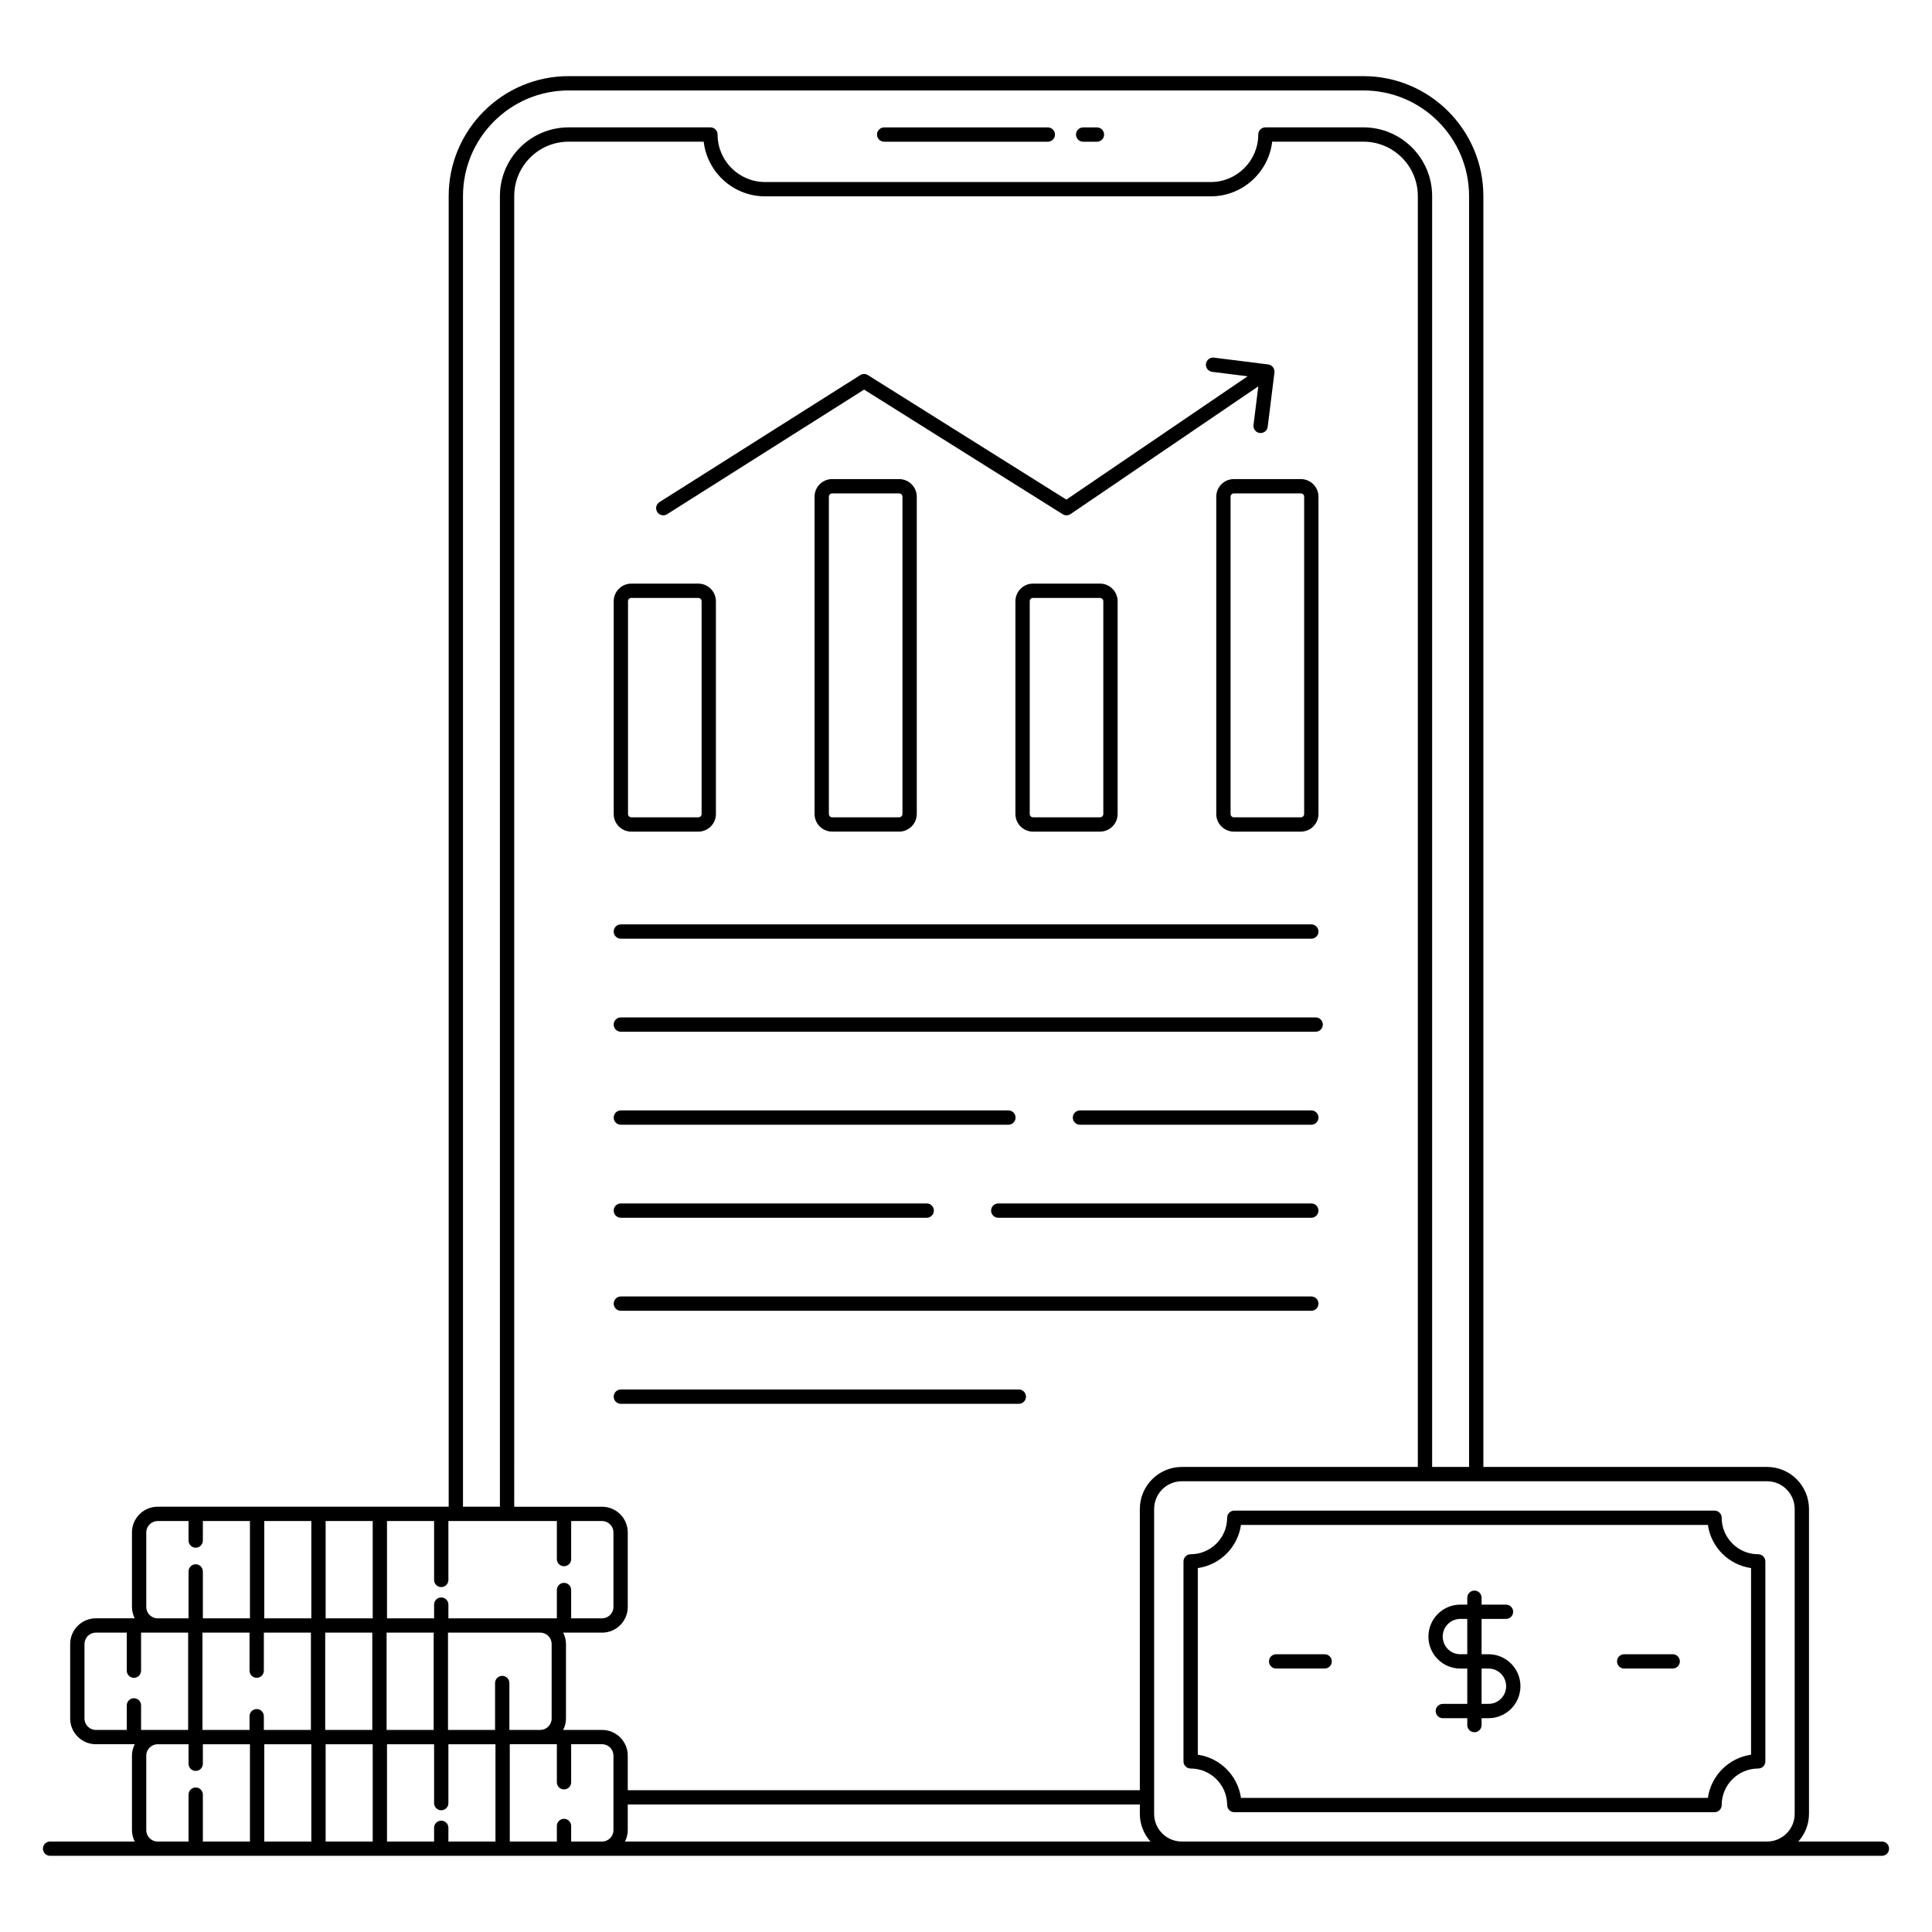 <?xml version="1.0" encoding="UTF-8"?>
<svg xmlns="http://www.w3.org/2000/svg" xmlns:xlink="http://www.w3.org/1999/xlink" height="100px" width="100px" fill="#000000" version="1.1" x="0px" y="0px" viewBox="0 0 135 135" style="enable-background:new 0 0 135 135;" xml:space="preserve">
  <g>
    <g>
      <path d="M131.5,128.678h-5.838c0.457-0.517,0.743-1.188,0.743-1.931v-21.303    c0-1.622-1.314-2.94-2.93-2.94h-19.824V13.7    c0-4.621-3.759-8.38-8.38-8.38H39.732c-4.621,0-8.38,3.759-8.38,8.38    v91.583H11.015c-0.989,0-1.794,0.805-1.794,1.794v5.21    c0,0.286,0.074,0.554,0.194,0.794h-2.717c-0.989,0-1.794,0.805-1.794,1.794v5.21    c0,0.989,0.805,1.794,1.794,1.794h2.717c-0.12,0.24-0.194,0.508-0.194,0.794    v5.21c0,0.286,0.074,0.554,0.194,0.794H3.5c-0.276,0-0.5,0.224-0.5,0.5    s0.224,0.5,0.5,0.5c24.928,0.001,99.828,0.002,128,0c0.276,0,0.5-0.224,0.5-0.5    S131.777,128.678,131.5,128.678z M32.352,13.7c0-4.069,3.311-7.38,7.38-7.38    h55.54c4.069,0,7.38,3.311,7.38,7.38v88.804h-2.58V13.7    c0-2.647-2.153-4.8-4.8-4.8h-6.85c-0.276,0-0.5,0.224-0.5,0.5    c0,1.831-1.489,3.32-3.32,3.32H53.462c-1.831,0-3.32-1.489-3.32-3.32    c0-0.276-0.224-0.5-0.5-0.5h-9.91c-2.646,0-4.8,2.153-4.8,4.8v91.583h-2.58    V13.7z M39.411,127.091c-0.276,0-0.5,0.224-0.5,0.5v1.087h-3.29v-6.798    c0.108,0,3.409,0,3.29,0v2.657c0,0.276,0.224,0.5,0.5,0.5s0.5-0.224,0.5-0.5v-2.657h2.16    c0.438,0,0.794,0.356,0.794,0.794v2.902c-0,0.005-0.003,0.009-0.003,0.015    s0.003,0.009,0.003,0.015v2.279c0,0.438-0.356,0.794-0.794,0.794h-2.16v-1.087    C39.911,127.315,39.687,127.091,39.411,127.091z M30.832,127.22    c-0.276,0-0.5,0.224-0.5,0.5v0.958h-3.29v-6.798h3.29v4.115c0,0.276,0.224,0.5,0.5,0.5    s0.5-0.224,0.5-0.5v-4.115h3.289v6.798h-3.289v-0.958    C31.332,127.444,31.109,127.22,30.832,127.22z M14.147,120.88v-6.798h3.29v2.657    c0,0.276,0.224,0.5,0.5,0.5s0.5-0.224,0.5-0.5v-2.657h3.289v6.798h-3.289v-0.958    c0-0.276-0.224-0.5-0.5-0.5s-0.5,0.224-0.5,0.5v0.958H14.147z M30.832,110.899    c0.276,0,0.5-0.224,0.5-0.5v-4.115h7.579v2.657c0,0.276,0.224,0.5,0.5,0.5s0.5-0.224,0.5-0.5    v-2.657h2.16c0.438,0,0.794,0.356,0.794,0.794v5.21    c0,0.438-0.356,0.794-0.794,0.794h-2.16v-1.979c0-0.276-0.224-0.5-0.5-0.5    s-0.5,0.224-0.5,0.5v1.979c-0.172,0-8.026,0-7.579,0v-0.958c0-0.276-0.224-0.5-0.5-0.5    s-0.5,0.224-0.5,0.5v0.958h-3.29v-6.798h3.29v4.115    C30.332,110.675,30.556,110.899,30.832,110.899z M38.547,114.876v5.21    c0,0.438-0.356,0.794-0.794,0.794h-2.16v-3.278c0-0.276-0.224-0.5-0.5-0.5    s-0.5,0.224-0.5,0.5v3.278h-3.289v-6.798h6.449    C38.191,114.082,38.547,114.438,38.547,114.876z M22.725,120.88v-6.798h3.289v6.798    H22.725z M27.014,120.88v-6.798h3.29v6.798H27.014z M26.043,113.082h-3.289v-6.798    h3.289V113.082z M21.754,113.082h-3.289v-6.798h3.289V113.082z M18.465,121.88    h3.289v6.798h-3.289V121.88z M22.754,121.88h3.289v6.798h-3.289V121.88z     M43.671,128.678c0.12-0.24,0.194-0.508,0.194-0.794v-1.794h35.782v0.657    c0,0.743,0.286,1.414,0.743,1.931H43.671z M79.647,105.445v19.646H43.865v-2.417    c0-0.989-0.805-1.794-1.794-1.794h-2.717c0.12-0.24,0.194-0.508,0.194-0.794    v-5.21c0-0.286-0.074-0.554-0.194-0.794h2.717c0.989,0,1.794-0.805,1.794-1.794    v-5.21c0-0.989-0.805-1.794-1.794-1.794h-6.139V13.7    c0-2.096,1.705-3.8,3.8-3.8h9.439c0.249,2.147,2.078,3.82,4.291,3.82    h31.14c2.213,0,4.043-1.673,4.292-3.82h6.378c2.096,0,3.8,1.705,3.8,3.8    v88.804H82.577C80.961,102.504,79.647,103.823,79.647,105.445z M10.221,112.288    v-5.21c0-0.438,0.356-0.794,0.794-0.794h2.16v1.363c0,0.276,0.224,0.5,0.5,0.5    s0.5-0.224,0.5-0.5v-1.363h3.29v6.798h-3.29v-3.278c0-0.276-0.224-0.5-0.5-0.5    s-0.5,0.224-0.5,0.5v3.278h-2.16C10.577,113.082,10.221,112.726,10.221,112.288z     M5.904,120.086v-5.21c0-0.438,0.356-0.794,0.794-0.794h2.16v2.657    c0,0.276,0.224,0.5,0.5,0.5s0.5-0.224,0.5-0.5v-2.657c0.806,0,3.413,0,3.289,0v6.798    c-0.108,0-3.409,0-3.289,0v-1.716c0-0.276-0.224-0.5-0.5-0.5s-0.5,0.224-0.5,0.5v1.716H6.698    C6.26,120.88,5.904,120.524,5.904,120.086z M10.221,127.885v-5.21    c0-0.438,0.356-0.794,0.794-0.794h2.16v1.363c0,0.276,0.224,0.5,0.5,0.5    s0.5-0.224,0.5-0.5v-1.363h3.29v6.798h-3.29v-3.278c0-0.276-0.224-0.5-0.5-0.5    s-0.5,0.224-0.5,0.5v3.278h-2.16C10.577,128.678,10.221,128.323,10.221,127.885z     M82.577,128.678c-1.064,0-1.931-0.866-1.931-1.931v-21.303    c0-1.07,0.866-1.94,1.931-1.94h40.898c1.064,0,1.93,0.871,1.93,1.94    v21.303c0,1.064-0.865,1.931-1.93,1.931H82.577z"></path>
      <path d="M61.782,9.903H73.217c0.276,0,0.5-0.224,0.5-0.5s-0.224-0.5-0.5-0.5H61.782    c-0.276,0-0.5,0.224-0.5,0.5S61.506,9.903,61.782,9.903z"></path>
      <path d="M75.687,9.903h0.963c0.276,0,0.5-0.224,0.5-0.5s-0.224-0.5-0.5-0.5h-0.963    c-0.276,0-0.5,0.224-0.5,0.5S75.41,9.903,75.687,9.903z"></path>
      <path d="M122.856,108.605c-1.406,0-2.551-1.144-2.551-2.55c0-0.276-0.224-0.5-0.5-0.5H86.248    c-0.276,0-0.5,0.224-0.5,0.5c0,1.406-1.145,2.55-2.551,2.55c-0.276,0-0.5,0.224-0.5,0.5    v13.972c0,0.276,0.224,0.5,0.5,0.5c1.406,0,2.551,1.144,2.551,2.551    c0,0.276,0.224,0.5,0.5,0.5h33.557c0.276,0,0.5-0.224,0.5-0.5    c0-1.407,1.145-2.551,2.551-2.551c0.276,0,0.5-0.224,0.5-0.5v-13.972    C123.356,108.829,123.132,108.605,122.856,108.605z M122.356,122.612    c-1.559,0.221-2.795,1.457-3.016,3.016H86.713    c-0.221-1.559-1.457-2.795-3.016-3.016v-13.042    c1.559-0.221,2.795-1.457,3.016-3.015h32.627    c0.221,1.559,1.457,2.794,3.016,3.015V122.612z"></path>
      <path d="M116.881,115.591h-3.39c-0.276,0-0.5,0.224-0.5,0.5s0.224,0.5,0.5,0.5h3.39    c0.276,0,0.5-0.224,0.5-0.5S117.157,115.591,116.881,115.591z"></path>
      <path d="M92.561,115.591h-3.39c-0.276,0-0.5,0.224-0.5,0.5s0.224,0.5,0.5,0.5h3.39    c0.276,0,0.5-0.224,0.5-0.5S92.837,115.591,92.561,115.591z"></path>
      <path d="M104.013,115.591h-0.486v-2.467h1.706c0.276,0,0.5-0.224,0.5-0.5s-0.224-0.5-0.5-0.5    h-1.706v-0.481c0-0.276-0.224-0.5-0.5-0.5s-0.5,0.224-0.5,0.5v0.481h-0.486    c-1.229,0-2.229,1-2.229,2.239c0,1.229,1,2.229,2.229,2.229h0.486v2.468    h-1.707c-0.276,0-0.5,0.224-0.5,0.5s0.224,0.5,0.5,0.5h1.707v0.481c0,0.276,0.224,0.5,0.5,0.5    s0.5-0.224,0.5-0.5v-0.481h0.486c1.229,0,2.229-1,2.229-2.239    C106.241,116.591,105.241,115.591,104.013,115.591z M102.04,115.591    c-0.678,0-1.229-0.551-1.229-1.239c0-0.677,0.551-1.229,1.229-1.229h0.486v2.467    H102.04z M104.013,119.059h-0.486v-2.468h0.486c0.678,0,1.229,0.551,1.229,1.239    C105.241,118.508,104.691,119.059,104.013,119.059z"></path>
      <path d="M44.113,58.111h4.682c0.679,0,1.23-0.552,1.23-1.23V42.011    c0-0.679-0.552-1.23-1.23-1.23h-4.682c-0.679,0-1.23,0.552-1.23,1.23    v14.869C42.883,57.559,43.434,58.111,44.113,58.111z M43.883,42.011    c0-0.127,0.104-0.23,0.23-0.23h4.682c0.127,0,0.23,0.104,0.23,0.23v14.869    c0,0.127-0.104,0.23-0.23,0.23h-4.682c-0.127,0-0.23-0.104-0.23-0.23    V42.011z"></path>
      <path d="M58.148,33.476c-0.679,0-1.23,0.552-1.23,1.23v22.173    c0,0.679,0.552,1.23,1.23,1.23h4.682c0.679,0,1.23-0.552,1.23-1.23V34.707    c0-0.679-0.552-1.23-1.23-1.23H58.148z M63.06,34.707v22.173    c0,0.127-0.104,0.23-0.23,0.23h-4.682c-0.127,0-0.23-0.104-0.23-0.23    V34.707c0-0.127,0.104-0.23,0.23-0.23h4.682    C62.957,34.476,63.06,34.58,63.06,34.707z"></path>
      <path d="M72.182,40.781c-0.678,0-1.229,0.552-1.229,1.23v14.869    c0,0.679,0.552,1.23,1.229,1.23h4.683c0.679,0,1.23-0.552,1.23-1.23V42.011    c0-0.679-0.552-1.23-1.23-1.23H72.182z M77.095,42.011v14.869    c0,0.127-0.104,0.23-0.23,0.23h-4.683c-0.127,0-0.229-0.104-0.229-0.23    V42.011c0-0.127,0.103-0.23,0.229-0.23h4.683    C76.991,41.781,77.095,41.884,77.095,42.011z"></path>
      <path d="M84.987,34.707v22.173c0,0.679,0.552,1.23,1.23,1.23h4.683    c0.678,0,1.229-0.552,1.229-1.23V34.707c0-0.679-0.552-1.23-1.229-1.23H86.217    C85.538,33.476,84.987,34.028,84.987,34.707z M91.129,34.707v22.173    c0,0.127-0.103,0.23-0.229,0.23H86.217c-0.127,0-0.23-0.104-0.23-0.23    V34.707c0-0.127,0.104-0.23,0.23-0.23h4.683    C91.027,34.476,91.129,34.58,91.129,34.707z"></path>
      <path d="M46.347,36.009c0.091,0,0.184-0.025,0.267-0.078l13.765-8.707l13.879,8.708    c0.167,0.106,0.383,0.101,0.547-0.01l13.121-8.926l-0.337,2.702    c-0.037,0.298,0.195,0.562,0.497,0.562c0.248,0,0.464-0.185,0.495-0.438    l0.473-3.796c0.029-0.234-0.133-0.514-0.426-0.556    c-0.003-0-0.005-0.002-0.007-0.003l-3.795-0.477    c-0.269-0.034-0.523,0.159-0.559,0.434c-0.034,0.274,0.16,0.524,0.434,0.559    l2.478,0.311l-12.666,8.617l-13.869-8.701c-0.162-0.103-0.37-0.102-0.533,0.001    l-14.031,8.875c-0.233,0.147-0.303,0.456-0.155,0.689    C46.019,35.926,46.182,36.009,46.347,36.009z"></path>
      <path d="M43.382,65.592h48.248c0.276,0,0.5-0.224,0.5-0.5s-0.224-0.5-0.5-0.5H43.382    c-0.276,0-0.5,0.224-0.5,0.5S43.105,65.592,43.382,65.592z"></path>
      <path d="M91.629,77.592H75.463c-0.276,0-0.5,0.224-0.5,0.5s0.224,0.5,0.5,0.5h16.166    c0.276,0,0.5-0.224,0.5-0.5S91.906,77.592,91.629,77.592z"></path>
      <path d="M43.382,78.592h27.082c0.276,0,0.5-0.224,0.5-0.5s-0.224-0.5-0.5-0.5h-27.082    c-0.276,0-0.5,0.224-0.5,0.5S43.105,78.592,43.382,78.592z"></path>
      <path d="M91.629,84.092h-21.875c-0.276,0-0.5,0.224-0.5,0.5s0.224,0.5,0.5,0.5h21.875    c0.276,0,0.5-0.224,0.5-0.5S91.906,84.092,91.629,84.092z"></path>
      <path d="M43.382,85.092h21.373c0.276,0,0.5-0.224,0.5-0.5s-0.224-0.5-0.5-0.5H43.382    c-0.276,0-0.5,0.224-0.5,0.5S43.105,85.092,43.382,85.092z"></path>
      <path d="M92.129,91.092c0-0.276-0.224-0.5-0.5-0.5H43.382c-0.276,0-0.5,0.224-0.5,0.5    s0.224,0.5,0.5,0.5h48.248C91.906,91.592,92.129,91.368,92.129,91.092z"></path>
      <path d="M71.192,97.092H43.382c-0.276,0-0.5,0.224-0.5,0.5s0.224,0.5,0.5,0.5h27.81    c0.276,0,0.5-0.224,0.5-0.5S71.468,97.092,71.192,97.092z"></path>
      <path d="M43.382,72.092h10.457h5h32.791h0.304c0.276,0,0.5-0.224,0.5-0.5s-0.224-0.5-0.5-0.5    h-0.304H58.838h-5h-10.457c-0.276,0-0.5,0.224-0.5,0.5S43.105,72.092,43.382,72.092z"></path>
    </g>
  </g>
</svg>
